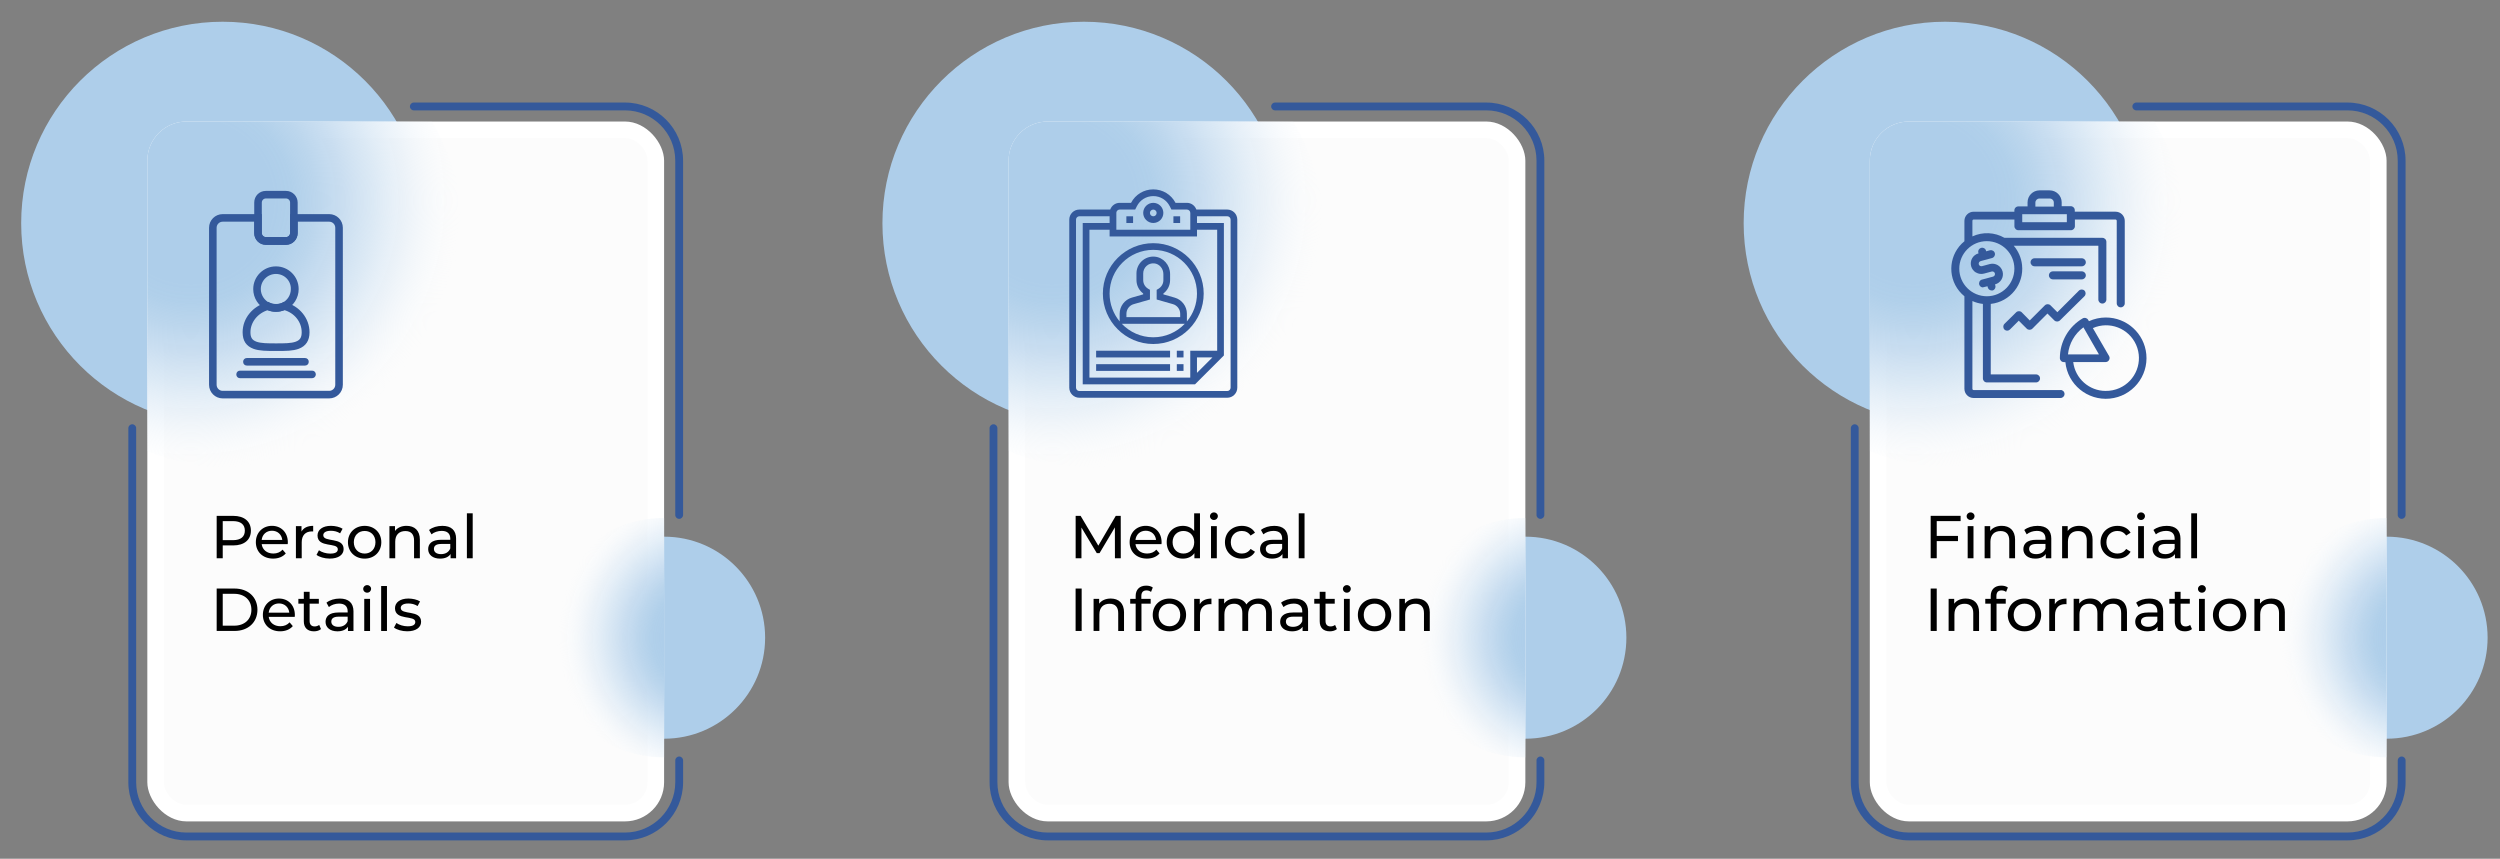 <?xml version="1.0" encoding="UTF-8"?>
<svg xmlns="http://www.w3.org/2000/svg" xmlns:xlink="http://www.w3.org/1999/xlink" id="Layer_1" viewBox="0 0 990.33 340.16">
  <rect x="0" y="0" width="990.33" height="340.16" fill="#808080" stroke="none"/>
  <defs>
    <style>.cls-1{fill:#fff;}.cls-2,.cls-3{fill:#34599b;}.cls-4{fill:url(#radial-gradient-5);}.cls-5{fill:url(#radial-gradient-4);}.cls-3{stroke:#34599b;stroke-miterlimit:10;}.cls-6{fill:url(#radial-gradient-6);}.cls-7{fill:url(#radial-gradient);}.cls-8{fill:url(#radial-gradient-2);}.cls-9{fill:url(#radial-gradient-3);}.cls-10{fill:#aeceea;}.cls-11{fill:#fcfcfc;}</style>
    <radialGradient id="radial-gradient" cx="75.61" cy="79.54" fx="75.61" fy="79.54" r="108.1" gradientUnits="userSpaceOnUse">
      <stop offset=".3" stop-color="#aeceea"></stop>
      <stop offset=".37" stop-color="#afcfea" stop-opacity=".98"></stop>
      <stop offset=".46" stop-color="#b5d2eb" stop-opacity=".91"></stop>
      <stop offset=".56" stop-color="#bed7ee" stop-opacity=".8"></stop>
      <stop offset=".67" stop-color="#cadff1" stop-opacity=".65"></stop>
      <stop offset=".79" stop-color="#dae8f5" stop-opacity=".45"></stop>
      <stop offset=".91" stop-color="#edf4fa" stop-opacity=".21"></stop>
      <stop offset="1" stop-color="#fff" stop-opacity="0"></stop>
    </radialGradient>
    <radialGradient id="radial-gradient-2" cx="280.41" cy="252.61" fx="280.41" fy="252.61" r="60" xlink:href="#radial-gradient"></radialGradient>
    <radialGradient id="radial-gradient-3" cx="416.77" cy="79.54" fx="416.77" fy="79.54" r="108.1" gradientUnits="userSpaceOnUse">
      <stop offset=".3" stop-color="#aeceea"></stop>
      <stop offset=".37" stop-color="#afcfea" stop-opacity=".98"></stop>
      <stop offset=".46" stop-color="#b5d2eb" stop-opacity=".91"></stop>
      <stop offset=".56" stop-color="#bed7ee" stop-opacity=".8"></stop>
      <stop offset=".67" stop-color="#cadff1" stop-opacity=".65"></stop>
      <stop offset=".79" stop-color="#dae8f5" stop-opacity=".45"></stop>
      <stop offset=".91" stop-color="#edf4fa" stop-opacity=".21"></stop>
      <stop offset="1" stop-color="#fff" stop-opacity="0"></stop>
    </radialGradient>
    <radialGradient id="radial-gradient-4" cx="621.57" cy="252.61" fx="621.57" fy="252.61" r="60" xlink:href="#radial-gradient-3"></radialGradient>
    <radialGradient id="radial-gradient-5" cx="757.94" cy="79.54" fx="757.94" fy="79.54" r="108.1" gradientUnits="userSpaceOnUse">
      <stop offset=".3" stop-color="#aeceea"></stop>
      <stop offset=".37" stop-color="#afcfea" stop-opacity=".98"></stop>
      <stop offset=".46" stop-color="#b5d2eb" stop-opacity=".91"></stop>
      <stop offset=".56" stop-color="#bed7ee" stop-opacity=".8"></stop>
      <stop offset=".67" stop-color="#cadff1" stop-opacity=".65"></stop>
      <stop offset=".79" stop-color="#dae8f5" stop-opacity=".45"></stop>
      <stop offset=".91" stop-color="#edf4fa" stop-opacity=".21"></stop>
      <stop offset="1" stop-color="#fff" stop-opacity="0"></stop>
    </radialGradient>
    <radialGradient id="radial-gradient-6" cx="962.74" cy="252.61" fx="962.74" fy="252.61" r="60" xlink:href="#radial-gradient-5"></radialGradient>
  </defs>
  <g>
    <g id="NO-1">
      <g id="SHAPE">
        <g id="LINE">
          <path class="cls-2" d="m269.04,205.54c-.86,0-1.55-.69-1.55-1.55V63.64c0-10.99-8.93-19.92-19.92-19.92h-83.64c-.86,0-1.55-.69-1.55-1.55s.69-1.55,1.55-1.55h83.64c12.69,0,23.02,10.33,23.02,23.02v140.35c0,.86-.69,1.55-1.55,1.55Z"></path>
          <path class="cls-2" d="m247.58,332.9H73.86c-12.69,0-23.02-10.33-23.02-23.02v-140.26c0-.86.69-1.55,1.55-1.55s1.55.69,1.55,1.55v140.26c0,10.99,8.94,19.92,19.92,19.92h173.72c10.98,0,19.92-8.94,19.92-19.92v-8.65c0-.86.69-1.55,1.55-1.55s1.55.69,1.55,1.55v8.65c0,12.69-10.32,23.02-23.02,23.02Z"></path>
        </g>
        <g id="COLOR">
          <circle class="cls-10" cx="88.19" cy="88.41" r="79.8"></circle>
          <circle class="cls-10" cx="263.07" cy="252.61" r="40.02"></circle>
        </g>
        <g id="GLASS">
          <rect class="cls-1" x="58.36" y="48.14" width="204.71" height="277.24" rx="15.5" ry="15.5"></rect>
          <rect class="cls-11" x="64.93" y="54.71" width="191.57" height="264.1" rx="8.93" ry="8.93"></rect>
        </g>
        <g id="GRADIENT">
          <path class="cls-7" d="m183.61,94.14c0,50.35-40.81,91.17-91.17,91.17-12.05,0-23.55-2.34-34.08-6.59V63.64c0-8.56,6.94-15.5,15.5-15.5h97.31c7.91,13.5,12.44,29.22,12.44,46Z"></path>
          <path class="cls-8" d="m263.08,205.2v94.82c-26.19,0-47.42-21.23-47.42-47.41s21.23-47.42,47.42-47.42Z"></path>
        </g>
      </g>
    </g>
    <g id="NO-2">
      <g id="SHAPE-2">
        <g id="LINE-2">
          <path class="cls-2" d="m610.21,205.54c-.86,0-1.55-.69-1.55-1.55V63.64c0-10.99-8.93-19.92-19.92-19.92h-83.64c-.86,0-1.55-.69-1.55-1.55s.69-1.55,1.55-1.55h83.64c12.69,0,23.02,10.33,23.02,23.02v140.35c0,.86-.69,1.55-1.55,1.55Z"></path>
          <path class="cls-2" d="m588.74,332.9h-173.72c-12.69,0-23.02-10.33-23.02-23.02v-140.26c0-.86.69-1.55,1.55-1.55s1.55.69,1.55,1.55v140.26c0,10.99,8.94,19.92,19.92,19.92h173.72c10.98,0,19.92-8.94,19.92-19.92v-8.65c0-.86.69-1.55,1.55-1.55s1.55.69,1.55,1.55v8.65c0,12.69-10.32,23.02-23.02,23.02Z"></path>
        </g>
        <g id="COLOR-2">
          <circle class="cls-10" cx="429.36" cy="88.41" r="79.8"></circle>
          <circle class="cls-10" cx="604.24" cy="252.61" r="40.02"></circle>
        </g>
        <g id="GLASS-2">
          <rect class="cls-1" x="399.53" y="48.14" width="204.71" height="277.24" rx="15.5" ry="15.5"></rect>
          <rect class="cls-11" x="406.1" y="54.71" width="191.57" height="264.1" rx="8.93" ry="8.93"></rect>
        </g>
        <g id="GRADIENT-2">
          <path class="cls-9" d="m524.77,94.14c0,50.35-40.81,91.17-91.17,91.17-12.05,0-23.55-2.34-34.08-6.59V63.64c0-8.56,6.94-15.5,15.5-15.5h97.31c7.91,13.5,12.44,29.22,12.44,46Z"></path>
          <path class="cls-5" d="m604.24,205.2v94.82c-26.19,0-47.42-21.23-47.42-47.41s21.23-47.42,47.42-47.42Z"></path>
        </g>
      </g>
    </g>
    <g id="NO-3">
      <g id="SHAPE-3">
        <g id="LINE-3">
          <path class="cls-2" d="m951.37,205.54c-.86,0-1.55-.69-1.55-1.55V63.64c0-10.99-8.93-19.92-19.92-19.92h-83.64c-.86,0-1.55-.69-1.55-1.55s.69-1.55,1.55-1.55h83.64c12.69,0,23.02,10.33,23.02,23.02v140.35c0,.86-.69,1.55-1.55,1.55Z"></path>
          <path class="cls-2" d="m929.91,332.9h-173.72c-12.69,0-23.02-10.33-23.02-23.02v-140.26c0-.86.69-1.55,1.55-1.55s1.55.69,1.55,1.55v140.26c0,10.99,8.94,19.92,19.92,19.92h173.72c10.98,0,19.92-8.94,19.92-19.92v-8.65c0-.86.69-1.55,1.55-1.55s1.55.69,1.55,1.55v8.65c0,12.69-10.33,23.02-23.02,23.02Z"></path>
        </g>
        <g id="COLOR-3">
          <circle class="cls-10" cx="770.52" cy="88.41" r="79.8"></circle>
          <circle class="cls-10" cx="945.4" cy="252.61" r="40.02"></circle>
        </g>
        <g id="GLASS-3">
          <rect class="cls-1" x="740.69" y="48.14" width="204.71" height="277.24" rx="15.5" ry="15.5"></rect>
          <rect class="cls-11" x="747.26" y="54.71" width="191.57" height="264.1" rx="8.93" ry="8.93"></rect>
        </g>
        <g id="GRADIENT-3">
          <path class="cls-4" d="m865.94,94.14c0,50.35-40.81,91.17-91.17,91.17-12.05,0-23.55-2.34-34.08-6.59V63.64c0-8.56,6.94-15.5,15.5-15.5h97.31c7.91,13.5,12.44,29.22,12.44,46Z"></path>
          <path class="cls-6" d="m945.41,205.2v94.82c-26.19,0-47.42-21.23-47.42-47.41s21.23-47.42,47.42-47.42Z"></path>
        </g>
      </g>
    </g>
  </g>
  <g>
    <path d="m99.39,210.2c0,3.65-2.64,5.86-7.01,5.86h-4.15v5.09h-2.4v-16.8h6.55c4.37,0,7.01,2.21,7.01,5.86Zm-2.4,0c0-2.4-1.61-3.77-4.68-3.77h-4.08v7.54h4.08c3.07,0,4.68-1.37,4.68-3.77Z"></path>
    <path d="m113.98,215.55h-10.32c.29,2.23,2.09,3.72,4.61,3.72,1.49,0,2.74-.5,3.67-1.54l1.27,1.49c-1.15,1.34-2.9,2.06-5.02,2.06-4.1,0-6.84-2.71-6.84-6.5s2.71-6.48,6.38-6.48,6.29,2.64,6.29,6.55c0,.19-.02.48-.05.7Zm-10.32-1.66h8.16c-.24-2.14-1.85-3.65-4.08-3.65s-3.84,1.49-4.08,3.65Z"></path>
    <path d="m124.06,208.3v2.23c-.19-.02-.36-.02-.53-.02-2.47,0-4.01,1.51-4.01,4.3v6.34h-2.3v-12.72h2.21v2.14c.82-1.49,2.4-2.26,4.63-2.26Z"></path>
    <path d="m125.38,219.8l.96-1.82c1.08.77,2.81,1.32,4.46,1.32,2.14,0,3.02-.65,3.02-1.73,0-2.86-8.04-.38-8.04-5.45,0-2.28,2.04-3.82,5.3-3.82,1.66,0,3.53.43,4.63,1.15l-.98,1.82c-1.15-.74-2.42-1.01-3.67-1.01-2.02,0-3,.74-3,1.75,0,3,8.06.55,8.06,5.5,0,2.3-2.11,3.77-5.5,3.77-2.11,0-4.2-.65-5.26-1.49Z"></path>
    <path d="m137.83,214.79c0-3.79,2.81-6.48,6.62-6.48s6.6,2.69,6.6,6.48-2.78,6.5-6.6,6.5-6.62-2.71-6.62-6.5Zm10.9,0c0-2.71-1.82-4.46-4.27-4.46s-4.3,1.75-4.3,4.46,1.85,4.49,4.3,4.49,4.27-1.78,4.27-4.49Z"></path>
    <path d="m166.32,213.83v7.32h-2.3v-7.06c0-2.5-1.25-3.72-3.43-3.72-2.45,0-4.03,1.46-4.03,4.22v6.55h-2.3v-12.72h2.21v1.92c.94-1.3,2.57-2.04,4.58-2.04,3.1,0,5.28,1.78,5.28,5.52Z"></path>
    <path d="m180.67,213.47v7.68h-2.18v-1.68c-.77,1.15-2.18,1.82-4.18,1.82-2.88,0-4.7-1.54-4.7-3.74,0-2.04,1.32-3.72,5.11-3.72h3.65v-.46c0-1.94-1.13-3.07-3.41-3.07-1.51,0-3.05.53-4.03,1.37l-.96-1.73c1.32-1.06,3.22-1.63,5.26-1.63,3.48,0,5.45,1.68,5.45,5.16Zm-2.3,3.79v-1.78h-3.55c-2.28,0-2.93.89-2.93,1.97,0,1.27,1.06,2.06,2.81,2.06s3.1-.79,3.67-2.26Z"></path>
    <path d="m184.95,203.34h2.3v17.81h-2.3v-17.81Z"></path>
    <path d="m85.83,233.14h7.08c5.4,0,9.07,3.41,9.07,8.4s-3.67,8.4-9.07,8.4h-7.08v-16.8Zm6.94,14.71c4.15,0,6.82-2.54,6.82-6.31s-2.66-6.31-6.82-6.31h-4.54v12.62h4.54Z"></path>
    <path d="m116.76,244.35h-10.32c.29,2.23,2.09,3.72,4.61,3.72,1.49,0,2.74-.5,3.67-1.54l1.27,1.49c-1.15,1.34-2.9,2.06-5.02,2.06-4.1,0-6.84-2.71-6.84-6.5s2.71-6.48,6.38-6.48,6.29,2.64,6.29,6.55c0,.19-.02.48-.05.7Zm-10.32-1.66h8.16c-.24-2.14-1.85-3.65-4.08-3.65s-3.84,1.49-4.08,3.65Z"></path>
    <path d="m127.16,249.2c-.7.6-1.75.89-2.78.89-2.57,0-4.03-1.42-4.03-3.98v-6.99h-2.16v-1.9h2.16v-2.78h2.3v2.78h3.65v1.9h-3.65v6.89c0,1.37.72,2.14,1.99,2.14.67,0,1.32-.22,1.8-.6l.72,1.66Z"></path>
    <path d="m140.02,242.27v7.68h-2.18v-1.68c-.77,1.15-2.18,1.82-4.18,1.82-2.88,0-4.7-1.54-4.7-3.74,0-2.04,1.32-3.72,5.11-3.72h3.65v-.46c0-1.94-1.13-3.07-3.41-3.07-1.51,0-3.05.53-4.03,1.37l-.96-1.73c1.32-1.06,3.22-1.63,5.26-1.63,3.48,0,5.45,1.68,5.45,5.16Zm-2.3,3.79v-1.78h-3.55c-2.28,0-2.93.89-2.93,1.97,0,1.27,1.06,2.06,2.81,2.06s3.1-.79,3.67-2.26Z"></path>
    <path d="m143.88,233.29c0-.84.67-1.51,1.56-1.51s1.56.65,1.56,1.46c0,.86-.65,1.54-1.56,1.54s-1.56-.65-1.56-1.49Zm.41,3.94h2.3v12.72h-2.3v-12.72Z"></path>
    <path d="m150.99,232.14h2.3v17.81h-2.3v-17.81Z"></path>
    <path d="m156.07,248.6l.96-1.82c1.08.77,2.81,1.32,4.46,1.32,2.14,0,3.02-.65,3.02-1.73,0-2.86-8.04-.38-8.04-5.45,0-2.28,2.04-3.82,5.3-3.82,1.66,0,3.53.43,4.63,1.15l-.98,1.82c-1.15-.74-2.42-1.01-3.67-1.01-2.02,0-3,.74-3,1.75,0,3,8.06.55,8.06,5.5,0,2.3-2.11,3.77-5.5,3.77-2.11,0-4.2-.65-5.26-1.49Z"></path>
  </g>
  <g>
    <path d="m441.66,221.15l-.02-12.24-6.07,10.2h-1.1l-6.07-10.13v12.17h-2.3v-16.8h1.97l7.01,11.81,6.91-11.81h1.97l.02,16.8h-2.3Z"></path>
    <path d="m460.11,215.55h-10.32c.29,2.23,2.09,3.72,4.61,3.72,1.49,0,2.74-.5,3.67-1.54l1.27,1.49c-1.15,1.34-2.9,2.06-5.02,2.06-4.1,0-6.84-2.71-6.84-6.5s2.71-6.48,6.38-6.48,6.29,2.64,6.29,6.55c0,.19-.02.48-.05.7Zm-10.32-1.66h8.16c-.24-2.14-1.85-3.65-4.08-3.65s-3.84,1.49-4.08,3.65Z"></path>
    <path d="m475.35,203.34v17.81h-2.21v-2.02c-1.03,1.44-2.66,2.16-4.54,2.16-3.72,0-6.43-2.62-6.43-6.5s2.71-6.48,6.43-6.48c1.8,0,3.38.67,4.44,2.04v-7.01h2.3Zm-2.28,11.45c0-2.71-1.85-4.46-4.27-4.46s-4.3,1.75-4.3,4.46,1.85,4.49,4.3,4.49,4.27-1.78,4.27-4.49Z"></path>
    <path d="m479.31,204.49c0-.84.67-1.51,1.56-1.51s1.56.65,1.56,1.46c0,.86-.65,1.54-1.56,1.54s-1.56-.65-1.56-1.49Zm.41,3.94h2.3v12.72h-2.3v-12.72Z"></path>
    <path d="m485.24,214.79c0-3.79,2.81-6.48,6.72-6.48,2.28,0,4.18.94,5.18,2.71l-1.75,1.13c-.82-1.25-2.06-1.82-3.46-1.82-2.5,0-4.37,1.75-4.37,4.46s1.87,4.49,4.37,4.49c1.39,0,2.64-.58,3.46-1.82l1.75,1.1c-1.01,1.78-2.9,2.74-5.18,2.74-3.91,0-6.72-2.71-6.72-6.5Z"></path>
    <path d="m510.2,213.47v7.68h-2.18v-1.68c-.77,1.15-2.18,1.82-4.18,1.82-2.88,0-4.7-1.54-4.7-3.74,0-2.04,1.32-3.72,5.11-3.72h3.65v-.46c0-1.94-1.13-3.07-3.41-3.07-1.51,0-3.05.53-4.03,1.37l-.96-1.73c1.32-1.06,3.22-1.63,5.26-1.63,3.48,0,5.45,1.68,5.45,5.16Zm-2.3,3.79v-1.78h-3.55c-2.28,0-2.93.89-2.93,1.97,0,1.27,1.06,2.06,2.81,2.06s3.1-.79,3.67-2.26Z"></path>
    <path d="m514.47,203.34h2.3v17.81h-2.3v-17.81Z"></path>
    <path d="m426.08,233.14h2.4v16.8h-2.4v-16.8Z"></path>
    <path d="m445.26,242.63v7.32h-2.3v-7.06c0-2.5-1.25-3.72-3.43-3.72-2.45,0-4.03,1.46-4.03,4.22v6.55h-2.3v-12.72h2.21v1.92c.94-1.3,2.57-2.04,4.58-2.04,3.1,0,5.28,1.78,5.28,5.52Z"></path>
    <path d="m452.12,236.12v1.1h3.7v1.9h-3.65v10.83h-2.3v-10.83h-2.16v-1.9h2.16v-1.13c0-2.47,1.49-4.1,4.2-4.1.98,0,1.94.24,2.59.74l-.7,1.75c-.48-.36-1.1-.6-1.78-.6-1.37,0-2.06.77-2.06,2.23Z"></path>
    <path d="m456.63,243.59c0-3.79,2.81-6.48,6.62-6.48s6.6,2.69,6.6,6.48-2.78,6.5-6.6,6.5-6.62-2.71-6.62-6.5Zm10.9,0c0-2.71-1.82-4.46-4.27-4.46s-4.3,1.75-4.3,4.46,1.85,4.49,4.3,4.49,4.27-1.78,4.27-4.49Z"></path>
    <path d="m479.89,237.11v2.23c-.19-.02-.36-.02-.53-.02-2.47,0-4.01,1.51-4.01,4.3v6.34h-2.3v-12.72h2.21v2.14c.82-1.49,2.4-2.26,4.63-2.26Z"></path>
    <path d="m503.84,242.63v7.32h-2.3v-7.06c0-2.5-1.2-3.72-3.29-3.72-2.3,0-3.82,1.46-3.82,4.22v6.55h-2.3v-7.06c0-2.5-1.2-3.72-3.29-3.72-2.3,0-3.82,1.46-3.82,4.22v6.55h-2.3v-12.72h2.21v1.9c.91-1.3,2.47-2.02,4.39-2.02s3.58.77,4.42,2.35c.96-1.44,2.74-2.35,4.9-2.35,3.1,0,5.21,1.78,5.21,5.52Z"></path>
    <path d="m518.17,242.27v7.68h-2.18v-1.68c-.77,1.15-2.18,1.82-4.18,1.82-2.88,0-4.7-1.54-4.7-3.74,0-2.04,1.32-3.72,5.11-3.72h3.65v-.46c0-1.94-1.13-3.07-3.41-3.07-1.51,0-3.05.53-4.03,1.37l-.96-1.73c1.32-1.06,3.22-1.63,5.26-1.63,3.48,0,5.45,1.68,5.45,5.16Zm-2.3,3.79v-1.78h-3.55c-2.28,0-2.93.89-2.93,1.97,0,1.27,1.06,2.06,2.81,2.06s3.1-.79,3.67-2.26Z"></path>
    <path d="m529.59,249.2c-.7.6-1.75.89-2.78.89-2.57,0-4.03-1.42-4.03-3.98v-6.99h-2.16v-1.9h2.16v-2.78h2.3v2.78h3.65v1.9h-3.65v6.89c0,1.37.72,2.14,1.99,2.14.67,0,1.32-.22,1.8-.6l.72,1.66Z"></path>
    <path d="m531.97,233.29c0-.84.67-1.51,1.56-1.51s1.56.65,1.56,1.46c0,.86-.65,1.54-1.56,1.54s-1.56-.65-1.56-1.49Zm.41,3.94h2.3v12.72h-2.3v-12.72Z"></path>
    <path d="m537.89,243.59c0-3.79,2.81-6.48,6.62-6.48s6.6,2.69,6.6,6.48-2.78,6.5-6.6,6.5-6.62-2.71-6.62-6.5Zm10.9,0c0-2.71-1.82-4.46-4.27-4.46s-4.3,1.75-4.3,4.46,1.85,4.49,4.3,4.49,4.27-1.78,4.27-4.49Z"></path>
    <path d="m566.38,242.63v7.32h-2.3v-7.06c0-2.5-1.25-3.72-3.43-3.72-2.45,0-4.03,1.46-4.03,4.22v6.55h-2.3v-12.72h2.21v1.92c.94-1.3,2.57-2.04,4.58-2.04,3.1,0,5.28,1.78,5.28,5.52Z"></path>
  </g>
  <g>
    <path d="m767.2,206.43v5.86h8.42v2.06h-8.42v6.79h-2.4v-16.8h11.86v2.09h-9.46Z"></path>
    <path d="m779.05,204.49c0-.84.67-1.51,1.56-1.51s1.56.65,1.56,1.46c0,.86-.65,1.54-1.56,1.54s-1.56-.65-1.56-1.49Zm.41,3.94h2.3v12.72h-2.3v-12.72Z"></path>
    <path d="m798.23,213.83v7.32h-2.3v-7.06c0-2.5-1.25-3.72-3.43-3.72-2.45,0-4.03,1.46-4.03,4.22v6.55h-2.3v-12.72h2.21v1.92c.94-1.3,2.57-2.04,4.58-2.04,3.1,0,5.28,1.78,5.28,5.52Z"></path>
    <path d="m812.58,213.47v7.68h-2.18v-1.68c-.77,1.15-2.18,1.82-4.18,1.82-2.88,0-4.7-1.54-4.7-3.74,0-2.04,1.32-3.72,5.11-3.72h3.65v-.46c0-1.94-1.13-3.07-3.41-3.07-1.51,0-3.05.53-4.03,1.37l-.96-1.73c1.32-1.06,3.22-1.63,5.26-1.63,3.48,0,5.45,1.68,5.45,5.16Zm-2.3,3.79v-1.78h-3.55c-2.28,0-2.93.89-2.93,1.97,0,1.27,1.06,2.06,2.81,2.06s3.1-.79,3.67-2.26Z"></path>
    <path d="m828.93,213.83v7.32h-2.3v-7.06c0-2.5-1.25-3.72-3.43-3.72-2.45,0-4.03,1.46-4.03,4.22v6.55h-2.3v-12.72h2.21v1.92c.94-1.3,2.57-2.04,4.58-2.04,3.1,0,5.28,1.78,5.28,5.52Z"></path>
    <path d="m832.09,214.79c0-3.79,2.81-6.48,6.72-6.48,2.28,0,4.18.94,5.18,2.71l-1.75,1.13c-.82-1.25-2.06-1.82-3.46-1.82-2.5,0-4.37,1.75-4.37,4.46s1.87,4.49,4.37,4.49c1.39,0,2.64-.58,3.46-1.82l1.75,1.1c-1.01,1.78-2.9,2.74-5.18,2.74-3.91,0-6.72-2.71-6.72-6.5Z"></path>
    <path d="m846.57,204.49c0-.84.67-1.51,1.56-1.51s1.56.65,1.56,1.46c0,.86-.65,1.54-1.56,1.54s-1.56-.65-1.56-1.49Zm.41,3.94h2.3v12.72h-2.3v-12.72Z"></path>
    <path d="m863.75,213.47v7.68h-2.18v-1.68c-.77,1.15-2.18,1.82-4.18,1.82-2.88,0-4.7-1.54-4.7-3.74,0-2.04,1.32-3.72,5.11-3.72h3.65v-.46c0-1.94-1.13-3.07-3.41-3.07-1.51,0-3.05.53-4.03,1.37l-.96-1.73c1.32-1.06,3.22-1.63,5.26-1.63,3.48,0,5.45,1.68,5.45,5.16Zm-2.3,3.79v-1.78h-3.55c-2.28,0-2.93.89-2.93,1.97,0,1.27,1.06,2.06,2.81,2.06s3.1-.79,3.67-2.26Z"></path>
    <path d="m868.02,203.34h2.3v17.81h-2.3v-17.81Z"></path>
    <path d="m764.8,233.14h2.4v16.8h-2.4v-16.8Z"></path>
    <path d="m783.97,242.63v7.32h-2.3v-7.06c0-2.5-1.25-3.72-3.43-3.72-2.45,0-4.03,1.46-4.03,4.22v6.55h-2.3v-12.72h2.21v1.92c.94-1.3,2.57-2.04,4.58-2.04,3.1,0,5.28,1.78,5.28,5.52Z"></path>
    <path d="m790.84,236.12v1.1h3.7v1.9h-3.65v10.83h-2.3v-10.83h-2.16v-1.9h2.16v-1.13c0-2.47,1.49-4.1,4.2-4.1.98,0,1.94.24,2.59.74l-.7,1.75c-.48-.36-1.1-.6-1.78-.6-1.37,0-2.06.77-2.06,2.23Z"></path>
    <path d="m795.35,243.59c0-3.79,2.81-6.48,6.62-6.48s6.6,2.69,6.6,6.48-2.78,6.5-6.6,6.5-6.62-2.71-6.62-6.5Zm10.9,0c0-2.71-1.82-4.46-4.27-4.46s-4.3,1.75-4.3,4.46,1.85,4.49,4.3,4.49,4.27-1.78,4.27-4.49Z"></path>
    <path d="m818.61,237.11v2.23c-.19-.02-.36-.02-.53-.02-2.47,0-4.01,1.51-4.01,4.3v6.34h-2.3v-12.72h2.21v2.14c.82-1.49,2.4-2.26,4.63-2.26Z"></path>
    <path d="m842.56,242.63v7.32h-2.3v-7.06c0-2.5-1.2-3.72-3.29-3.72-2.3,0-3.82,1.46-3.82,4.22v6.55h-2.3v-7.06c0-2.5-1.2-3.72-3.29-3.72-2.3,0-3.82,1.46-3.82,4.22v6.55h-2.3v-12.72h2.21v1.9c.91-1.3,2.47-2.02,4.39-2.02s3.58.77,4.42,2.35c.96-1.44,2.74-2.35,4.9-2.35,3.1,0,5.21,1.78,5.21,5.52Z"></path>
    <path d="m856.89,242.27v7.68h-2.18v-1.68c-.77,1.15-2.18,1.82-4.18,1.82-2.88,0-4.7-1.54-4.7-3.74,0-2.04,1.32-3.72,5.11-3.72h3.65v-.46c0-1.94-1.13-3.07-3.41-3.07-1.51,0-3.05.53-4.03,1.37l-.96-1.73c1.32-1.06,3.22-1.63,5.26-1.63,3.48,0,5.45,1.68,5.45,5.16Zm-2.3,3.79v-1.78h-3.55c-2.28,0-2.93.89-2.93,1.97,0,1.27,1.06,2.06,2.81,2.06s3.1-.79,3.67-2.26Z"></path>
    <path d="m868.31,249.2c-.7.6-1.75.89-2.78.89-2.57,0-4.03-1.42-4.03-3.98v-6.99h-2.16v-1.9h2.16v-2.78h2.3v2.78h3.65v1.9h-3.65v6.89c0,1.37.72,2.14,1.99,2.14.67,0,1.32-.22,1.8-.6l.72,1.66Z"></path>
    <path d="m870.69,233.29c0-.84.67-1.51,1.56-1.51s1.56.65,1.56,1.46c0,.86-.65,1.54-1.56,1.54s-1.56-.65-1.56-1.49Zm.41,3.94h2.3v12.72h-2.3v-12.72Z"></path>
    <path d="m876.61,243.59c0-3.79,2.81-6.48,6.62-6.48s6.6,2.69,6.6,6.48-2.78,6.5-6.6,6.5-6.62-2.71-6.62-6.5Zm10.9,0c0-2.71-1.82-4.46-4.27-4.46s-4.3,1.75-4.3,4.46,1.85,4.49,4.3,4.49,4.27-1.78,4.27-4.49Z"></path>
    <path d="m905.1,242.63v7.32h-2.3v-7.06c0-2.5-1.25-3.72-3.43-3.72-2.45,0-4.03,1.46-4.03,4.22v6.55h-2.3v-12.72h2.21v1.92c.94-1.3,2.57-2.04,4.58-2.04,3.1,0,5.28,1.78,5.28,5.52Z"></path>
  </g>
  <g>
    <path class="cls-3" d="m130.41,157.32h-42.2c-2.7,0-4.9-2.2-4.9-4.9v-62.2c0-2.7,2.2-4.9,4.9-4.9h15v7c0,1.2,1,2.1,2.1,2.1h8c1.2,0,2.1-1,2.1-2.1v-7h15c2.7,0,4.9,2.2,4.9,4.9v62.2c0,2.7-2.2,4.9-4.9,4.9Zm-42.2-70c-1.6,0-2.9,1.3-2.9,2.9v62.2c0,1.6,1.3,2.9,2.9,2.9h42.2c1.6,0,2.9-1.3,2.9-2.9v-62.2c0-1.6-1.3-2.9-2.9-2.9h-13v5c0,2.3-1.8,4.1-4.1,4.1h-8c-2.3,0-4.1-1.9-4.1-4.1v-5h-13Z"></path>
    <path class="cls-3" d="m109.31,123.02c-1.3,0-2.5-.3-3.6-.8-3-1.4-4.9-4.4-4.9-7.7,0-4.7,3.8-8.5,8.5-8.5s8.5,3.8,8.5,8.5c0,3.3-1.9,6.3-4.9,7.7-1.1.5-2.3.8-3.6.8Zm0-15c-3.6,0-6.5,2.9-6.5,6.5,0,2.5,1.5,4.8,3.7,5.9,1.7.8,3.8.8,5.5,0,2.3-1.1,3.7-3.4,3.7-5.9.1-3.6-2.8-6.5-6.4-6.5Z"></path>
    <path class="cls-3" d="m110.01,138.52h-1c-3.3,0-6.2,0-8.4-.8-2.7-1-4-2.9-4-6.1,0-5.3,3.8-9.9,9.3-11.4l.4-.1.3.2c1.7.8,3.8.8,5.5,0l.3-.2.4.1c5.5,1.4,9.3,6.1,9.3,11.4,0,3.1-1.3,5.1-4,6.1-2.2.8-4.9.8-8.1.8Zm-.7-2h.3c3,0,5.8,0,7.7-.7s2.7-1.9,2.7-4.2c0-4.3-3-8.1-7.4-9.3-2.1.9-4.5.9-6.5,0-4.4,1.3-7.4,5.1-7.4,9.3,0,2.3.8,3.5,2.7,4.2s4.7.7,7.7.7h.2Z"></path>
    <path class="cls-3" d="m123.61,149.32h-28.5c-.6,0-1-.4-1-1s.4-1,1-1h28.5c.6,0,1,.4,1,1s-.5,1-1,1Z"></path>
    <path class="cls-3" d="m120.81,144.32h-23c-.6,0-1-.4-1-1s.4-1,1-1h23c.6,0,1,.4,1,1s-.4,1-1,1Z"></path>
    <path class="cls-3" d="m113.31,96.52h-8c-2.3,0-4.1-1.9-4.1-4.1v-12.2c0-2.3,1.8-4.1,4.1-4.1h8c2.3,0,4.1,1.9,4.1,4.1v12.1c0,2.3-1.9,4.2-4.1,4.2Zm-8-18.4c-1.2,0-2.1,1-2.1,2.1v12.1c0,1.2,1,2.1,2.1,2.1h8c1.2,0,2.1-1,2.1-2.1v-12.1c0-1.2-1-2.1-2.1-2.1h-8Z"></path>
  </g>
  <g>
    <path class="cls-2" d="m456.85,96.33c-11.01,0-19.97,8.96-19.97,19.97s8.96,19.97,19.97,19.97,19.97-8.96,19.97-19.97-8.96-19.97-19.97-19.97Zm0,37.28c-4.89,0-9.31-2.05-12.46-5.33h24.92c-3.15,3.28-7.57,5.33-12.46,5.33Zm-1.99-19.2c-1.25-.73-2-2.01-2-3.44v-2.66c0-1.12.47-2.19,1.3-2.95.83-.77,1.91-1.13,3.06-1.03,2.04.18,3.63,2.05,3.63,4.26v2.39c0,1.42-.75,2.71-2,3.44l-.66.38v3.84l6.44,1.84c1.69.48,2.88,2.05,2.88,3.81v1.33h-21.3v-1.33c0-1.76,1.18-3.33,2.88-3.81l6.44-1.84v-3.84l-.66-.38Zm15.31,12.93v-3.06c0-2.94-1.98-5.56-4.81-6.37l-4.51-1.29v-.35c1.66-1.25,2.66-3.22,2.66-5.3v-2.39c0-3.58-2.66-6.61-6.07-6.91-1.87-.17-3.72.47-5.09,1.72-1.37,1.26-2.16,3.05-2.16,4.91v2.66c0,2.08,1,4.05,2.66,5.3v.35l-4.51,1.29c-2.83.81-4.81,3.43-4.81,6.37v3.06c-2.49-3-3.99-6.85-3.99-11.04,0-9.54,7.76-17.31,17.31-17.31s17.31,7.76,17.31,17.31c0,4.2-1.5,8.04-3.99,11.04Z"></path>
    <path class="cls-2" d="m486.14,83.01h-12.23c-.55-1.55-2.02-2.66-3.75-2.66h-4.5c-1.73-3.29-5.08-5.33-8.81-5.33s-7.08,2.03-8.81,5.33h-4.5c-1.73,0-3.2,1.12-3.75,2.66h-12.23c-2.2,0-3.99,1.79-3.99,3.99v66.57c0,2.2,1.79,3.99,3.99,3.99h58.58c2.2,0,3.99-1.79,3.99-3.99v-66.57c0-2.2-1.79-3.99-3.99-3.99Zm-3.99,55.92h-10.65v10.65h-39.94v-58.58h7.99v2.66h34.62v-2.66h7.99v47.93Zm-1.88,2.66l-6.11,6.11v-6.11h6.11Zm-38.06-57.25c0-.73.6-1.33,1.33-1.33h6.15l.65-1.3c1.24-2.48,3.74-4.03,6.52-4.03s5.27,1.54,6.52,4.03l.65,1.3h6.15c.73,0,1.33.6,1.33,1.33v6.66h-29.29v-6.66Zm45.27,69.23c0,.73-.6,1.33-1.33,1.33h-58.58c-.73,0-1.33-.6-1.33-1.33v-66.57c0-.73.6-1.33,1.33-1.33h11.98v2.66h-10.65v63.91h44.49l11.43-11.43v-52.48h-10.65v-2.66h11.98c.73,0,1.33.6,1.33,1.33v66.57Z"></path>
    <rect class="cls-2" x="466.17" y="138.93" width="2.66" height="2.66"></rect>
    <rect class="cls-2" x="434.21" y="138.93" width="29.29" height="2.66"></rect>
    <rect class="cls-2" x="434.21" y="144.26" width="29.29" height="2.66"></rect>
    <rect class="cls-2" x="466.17" y="144.26" width="2.66" height="2.66"></rect>
    <path class="cls-2" d="m456.85,80.35c-2.2,0-3.99,1.79-3.99,3.99s1.79,3.99,3.99,3.99,3.99-1.79,3.99-3.99-1.79-3.99-3.99-3.99Zm0,5.33c-.73,0-1.33-.6-1.33-1.33s.6-1.33,1.33-1.33,1.33.6,1.33,1.33-.6,1.33-1.33,1.33Z"></path>
    <rect class="cls-2" x="446.19" y="85.68" width="2.66" height="2.66"></rect>
    <rect class="cls-2" x="464.83" y="85.68" width="2.66" height="2.66"></rect>
  </g>
  <g id="Layer_2">
    <g id="Icons">
      <g id="Analysis">
        <path class="cls-2" d="m816.22,154.52h-34.38c-.28,0-.51-.23-.51-.51,0,0,0-.01,0-.02v-34.74c1.32.6,2.72.99,4.16,1.14v29.51c0,.88.71,1.59,1.59,1.59h19.45c.88,0,1.59-.71,1.59-1.59s-.71-1.59-1.59-1.59h-17.93v-27.92c7.69-.85,13.24-7.77,12.39-15.46-.31-2.8-1.45-5.44-3.28-7.58h33.51v21.31c0,.88.71,1.59,1.59,1.59s1.59-.71,1.59-1.59v-22.86c0-.88-.71-1.59-1.59-1.59h-38.79c-3.89-2.23-8.62-2.44-12.69-.56v-6.17c0-.28.21-.51.49-.52,0,0,.01,0,.02,0h16.13v2.65c0,.88.71,1.59,1.59,1.59h20.78c.88,0,1.59-.71,1.59-1.59v-2.65h16.06c.28,0,.51.23.51.51,0,0,0,.01,0,.02v32.67c0,.88.71,1.59,1.59,1.59s1.59-.71,1.59-1.59v-32.67c0-2-1.63-3.62-3.63-3.63h-16.17v-.59c0-.88-.71-1.59-1.59-1.59h-3.6v-1.59c-.04-2.6-2.16-4.68-4.76-4.68h-4.08c-2.6.04-4.68,2.16-4.68,4.76v1.59h-3.63c-.88,0-1.59.71-1.59,1.59v.52h-16.09c-2.02-.03-3.67,1.59-3.7,3.6,0,0,0,.01,0,.02v8.08c-6.02,4.88-6.94,13.71-2.06,19.73.61.75,1.3,1.44,2.06,2.06v36.65c0,2.01,1.62,3.64,3.63,3.65h34.44c.88,0,1.59-.71,1.59-1.59s-.71-1.59-1.59-1.59v.05Zm-8.39-75.87h4.16c.88,0,1.59.71,1.59,1.59v1.59h-7.3v-1.59c0-.86.69-1.57,1.55-1.59Zm-6.76,6.2h17.67v3.17h-17.67v-3.17Zm-24.94,21.61c0-6.03,4.87-10.92,10.9-10.93,6.03,0,10.92,4.87,10.93,10.9,0,6.02-4.86,10.91-10.88,10.93h0c-6.03,0-10.93-4.87-10.95-10.9Z"></path>
        <path class="cls-2" d="m834.15,125.77c-2.29.01-4.56.51-6.65,1.46l-.32-.54c-.43-.74-1.37-1-2.13-.59-5.61,3.27-9.06,9.26-9.07,15.75,0,.88.71,1.59,1.59,1.59h.59c.87,8.85,8.75,15.32,17.6,14.46,8.85-.87,15.32-8.75,14.46-17.6-.81-8.26-7.76-14.55-16.06-14.53Zm-8.84,3.9l6.14,10.71h-12.26c.43-4.28,2.65-8.17,6.12-10.71Zm8.84,25.19c-6.57,0-12.1-4.92-12.88-11.44h12.88c.88-.03,1.56-.76,1.53-1.64,0-.24-.07-.48-.19-.7l-6.44-11.11c6.56-2.9,14.24.07,17.14,6.63,2.9,6.56-.07,14.24-6.63,17.14-1.7.75-3.55,1.13-5.42,1.11Z"></path>
        <path class="cls-2" d="m800.88,123.71c-.61-.59-1.59-.59-2.21,0l-4.66,4.6c-.59.61-.59,1.59,0,2.21.29.3.68.46,1.09.46.42,0,.82-.17,1.11-.46l3.49-3.49,3.17,3.17c.61.59,1.59.59,2.21,0l5.98-6,2.73,2.73c.61.59,1.59.59,2.21,0l9.74-9.6c.59-.61.59-1.59,0-2.21-.61-.59-1.59-.59-2.21,0l-8.54,8.55-2.73-2.73c-.61-.59-1.59-.59-2.21,0l-6,6-3.19-3.24Z"></path>
        <path class="cls-2" d="m782.79,107.96c.96.56,2.1.71,3.17.41l3.01-.81c.27-.08.56-.03.79.11.24.13.41.35.48.62.15.56-.17,1.13-.73,1.29l-4.52,1.21c-.82.31-1.23,1.23-.92,2.05.21.56.73.96,1.33,1.01.13,0,1.9-.46,1.9-.46l.14.51c.19.67.79,1.14,1.49,1.16.14.02.28.02.41,0,.82-.24,1.3-1.08,1.09-1.9l-.13-.51h0c2.22-.57,3.57-2.83,3-5.06-.57-2.22-2.83-3.57-5.06-3-.03,0-.07.02-.1.03l-3,.81c-.27.07-.55.04-.79-.1-.24-.14-.41-.37-.49-.63-.14-.56.19-1.12.75-1.27l4.51-1.22c.82-.23,1.31-1.07,1.11-1.9-.21-.85-1.06-1.37-1.92-1.17-.01,0-.02,0-.04,0l-1.49.41-.14-.51c-.38-.79-1.32-1.13-2.11-.75-.6.28-.95.9-.9,1.56l.14.51h0c-2.22.59-3.53,2.87-2.94,5.09.29,1.06.98,1.97,1.94,2.52v-.02Z"></path>
        <path class="cls-2" d="m824.67,102.31h-18.71c-.88,0-1.59.71-1.59,1.59s.71,1.59,1.59,1.59h18.71c.88,0,1.59-.71,1.59-1.59s-.71-1.59-1.59-1.59Z"></path>
        <path class="cls-2" d="m824.67,107.49h-11.44c-.88,0-1.59.71-1.59,1.59s.71,1.59,1.59,1.59h11.44c.88,0,1.59-.71,1.59-1.59s-.71-1.59-1.59-1.59Z"></path>
      </g>
    </g>
  </g>
</svg>
